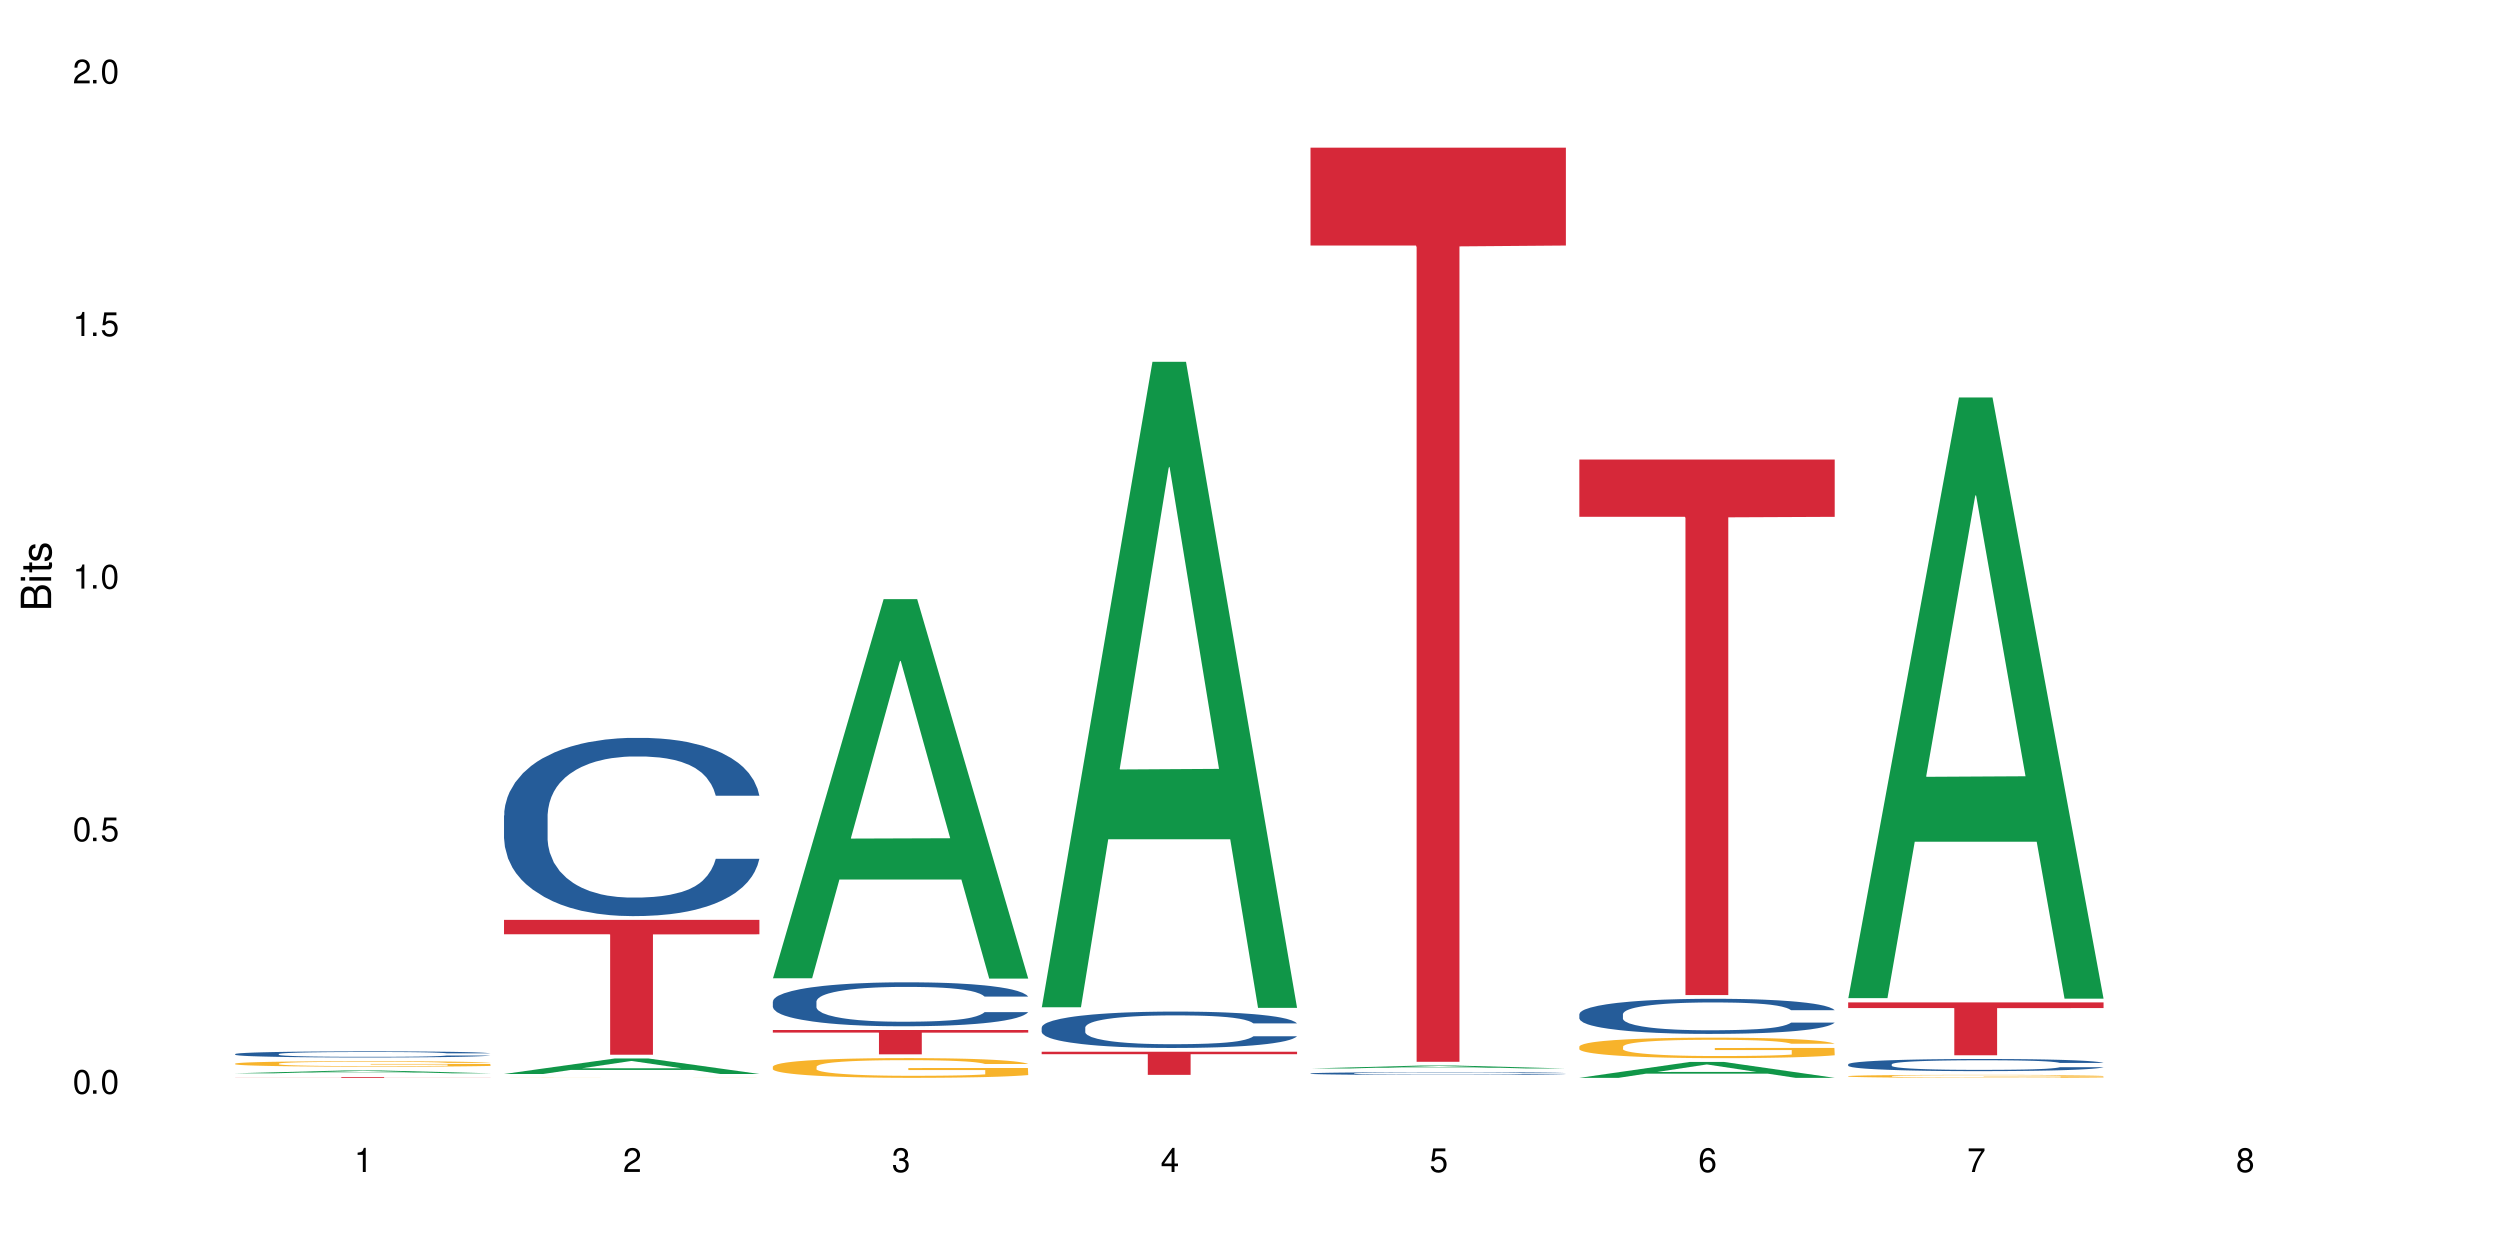 <?xml version="1.0" encoding="UTF-8"?>
<svg xmlns="http://www.w3.org/2000/svg" xmlns:xlink="http://www.w3.org/1999/xlink" width="720" height="360" viewBox="0 0 720 360">
<defs>
<g>
<g id="glyph-0-0">
</g>
<g id="glyph-0-1">
<path d="M 2.641 -6.938 C 2 -6.938 1.422 -6.656 1.078 -6.172 C 0.641 -5.562 0.406 -4.641 0.406 -3.359 C 0.406 -1.016 1.188 0.219 2.641 0.219 C 4.078 0.219 4.859 -1.016 4.859 -3.297 C 4.859 -4.641 4.656 -5.547 4.203 -6.172 C 3.844 -6.656 3.281 -6.938 2.641 -6.938 Z M 2.641 -6.188 C 3.547 -6.188 4 -5.25 4 -3.375 C 4 -1.406 3.562 -0.484 2.625 -0.484 C 1.734 -0.484 1.281 -1.438 1.281 -3.344 C 1.281 -5.25 1.734 -6.188 2.641 -6.188 Z M 2.641 -6.188 "/>
</g>
<g id="glyph-0-2">
<path d="M 1.828 -1 L 0.828 -1 L 0.828 0 L 1.828 0 Z M 1.828 -1 "/>
</g>
<g id="glyph-0-3">
<path d="M 4.562 -6.797 L 1.062 -6.797 L 0.547 -3.094 L 1.328 -3.094 C 1.719 -3.562 2.047 -3.734 2.578 -3.734 C 3.484 -3.734 4.062 -3.109 4.062 -2.094 C 4.062 -1.125 3.484 -0.531 2.578 -0.531 C 1.828 -0.531 1.375 -0.906 1.188 -1.672 L 0.328 -1.672 C 0.453 -1.109 0.547 -0.844 0.75 -0.594 C 1.125 -0.078 1.828 0.219 2.594 0.219 C 3.969 0.219 4.922 -0.781 4.922 -2.219 C 4.922 -3.562 4.031 -4.484 2.719 -4.484 C 2.25 -4.484 1.859 -4.359 1.469 -4.062 L 1.734 -5.969 L 4.562 -5.969 Z M 4.562 -6.797 "/>
</g>
<g id="glyph-0-4">
<path d="M 2.484 -4.938 L 2.484 0 L 3.328 0 L 3.328 -6.938 L 2.766 -6.938 C 2.469 -5.875 2.281 -5.734 0.984 -5.562 L 0.984 -4.938 Z M 2.484 -4.938 "/>
</g>
<g id="glyph-0-5">
<path d="M 4.859 -0.828 L 1.281 -0.828 C 1.359 -1.406 1.672 -1.781 2.5 -2.281 L 3.469 -2.828 C 4.406 -3.344 4.906 -4.062 4.906 -4.906 C 4.906 -5.484 4.672 -6.031 4.266 -6.406 C 3.859 -6.766 3.375 -6.938 2.719 -6.938 C 1.859 -6.938 1.219 -6.625 0.844 -6.031 C 0.609 -5.672 0.5 -5.234 0.484 -4.531 L 1.328 -4.531 C 1.359 -5.016 1.406 -5.281 1.531 -5.516 C 1.75 -5.938 2.188 -6.203 2.703 -6.203 C 3.469 -6.203 4.031 -5.641 4.031 -4.891 C 4.031 -4.344 3.719 -3.859 3.125 -3.516 L 2.234 -3 C 0.812 -2.172 0.406 -1.531 0.328 -0.016 L 4.859 -0.016 Z M 4.859 -0.828 "/>
</g>
<g id="glyph-0-6">
<path d="M 2.125 -3.188 L 2.578 -3.188 C 3.5 -3.188 3.984 -2.766 3.984 -1.922 C 3.984 -1.062 3.469 -0.531 2.594 -0.531 C 1.656 -0.531 1.203 -1 1.156 -2.016 L 0.312 -2.016 C 0.344 -1.453 0.438 -1.094 0.609 -0.781 C 0.953 -0.109 1.625 0.219 2.547 0.219 C 3.953 0.219 4.859 -0.625 4.859 -1.938 C 4.859 -2.828 4.516 -3.297 3.703 -3.594 C 4.344 -3.844 4.656 -4.328 4.656 -5.031 C 4.656 -6.219 3.875 -6.938 2.578 -6.938 C 1.203 -6.938 0.484 -6.172 0.453 -4.703 L 1.297 -4.703 C 1.312 -5.125 1.344 -5.359 1.453 -5.578 C 1.641 -5.969 2.062 -6.203 2.594 -6.203 C 3.344 -6.203 3.797 -5.75 3.797 -5 C 3.797 -4.516 3.609 -4.219 3.25 -4.047 C 3.016 -3.953 2.703 -3.922 2.125 -3.906 Z M 2.125 -3.188 "/>
</g>
<g id="glyph-0-7">
<path d="M 3.141 -1.672 L 3.141 0 L 3.984 0 L 3.984 -1.672 L 4.984 -1.672 L 4.984 -2.438 L 3.984 -2.438 L 3.984 -6.938 L 3.359 -6.938 L 0.266 -2.578 L 0.266 -1.672 Z M 3.141 -2.438 L 1 -2.438 L 3.141 -5.5 Z M 3.141 -2.438 "/>
</g>
<g id="glyph-0-8">
<path d="M 4.781 -5.125 C 4.609 -6.266 3.891 -6.938 2.844 -6.938 C 2.094 -6.938 1.422 -6.578 1.031 -5.953 C 0.594 -5.266 0.406 -4.422 0.406 -3.172 C 0.406 -2 0.578 -1.25 0.984 -0.641 C 1.359 -0.078 1.953 0.219 2.703 0.219 C 3.984 0.219 4.922 -0.75 4.922 -2.094 C 4.922 -3.375 4.062 -4.281 2.844 -4.281 C 2.172 -4.281 1.641 -4.031 1.281 -3.516 C 1.281 -5.234 1.828 -6.188 2.797 -6.188 C 3.391 -6.188 3.797 -5.797 3.938 -5.125 Z M 2.734 -3.531 C 3.547 -3.531 4.062 -2.953 4.062 -2.031 C 4.062 -1.156 3.484 -0.531 2.703 -0.531 C 1.922 -0.531 1.328 -1.188 1.328 -2.078 C 1.328 -2.938 1.906 -3.531 2.734 -3.531 Z M 2.734 -3.531 "/>
</g>
<g id="glyph-0-9">
<path d="M 4.984 -6.797 L 0.438 -6.797 L 0.438 -5.969 L 4.109 -5.969 C 2.5 -3.656 1.828 -2.234 1.328 0 L 2.219 0 C 2.594 -2.172 3.453 -4.047 4.984 -6.094 Z M 4.984 -6.797 "/>
</g>
<g id="glyph-0-10">
<path d="M 3.75 -3.656 C 4.469 -4.094 4.688 -4.438 4.688 -5.078 C 4.688 -6.172 3.844 -6.938 2.641 -6.938 C 1.438 -6.938 0.594 -6.172 0.594 -5.094 C 0.594 -4.438 0.812 -4.094 1.516 -3.656 C 0.734 -3.266 0.359 -2.703 0.359 -1.922 C 0.359 -0.656 1.281 0.219 2.641 0.219 C 3.984 0.219 4.922 -0.656 4.922 -1.922 C 4.922 -2.703 4.531 -3.266 3.75 -3.656 Z M 2.641 -6.188 C 3.359 -6.188 3.812 -5.75 3.812 -5.062 C 3.812 -4.406 3.344 -3.984 2.641 -3.984 C 1.922 -3.984 1.453 -4.406 1.453 -5.078 C 1.453 -5.75 1.922 -6.188 2.641 -6.188 Z M 2.641 -3.266 C 3.484 -3.266 4.062 -2.719 4.062 -1.906 C 4.062 -1.078 3.484 -0.531 2.625 -0.531 C 1.797 -0.531 1.219 -1.094 1.219 -1.906 C 1.219 -2.719 1.781 -3.266 2.641 -3.266 Z M 2.641 -3.266 "/>
</g>
<g id="glyph-1-0">
</g>
<g id="glyph-1-1">
<path d="M 0 -0.953 L 0 -4.891 C 0 -5.719 -0.234 -6.344 -0.734 -6.797 C -1.188 -7.234 -1.812 -7.469 -2.5 -7.469 C -3.547 -7.469 -4.188 -7 -4.625 -5.875 C -4.984 -6.688 -5.625 -7.094 -6.531 -7.094 C -7.172 -7.094 -7.734 -6.859 -8.141 -6.391 C -8.562 -5.922 -8.75 -5.344 -8.75 -4.5 L -8.75 -0.953 Z M -4.984 -2.062 L -7.766 -2.062 L -7.766 -4.219 C -7.766 -4.844 -7.688 -5.203 -7.453 -5.5 C -7.219 -5.812 -6.859 -5.969 -6.375 -5.969 C -5.891 -5.969 -5.531 -5.812 -5.297 -5.5 C -5.062 -5.203 -4.984 -4.844 -4.984 -4.219 Z M -0.984 -2.062 L -4 -2.062 L -4 -4.781 C -4 -5.766 -3.438 -6.359 -2.484 -6.359 C -1.547 -6.359 -0.984 -5.766 -0.984 -4.781 Z M -0.984 -2.062 "/>
</g>
<g id="glyph-1-2">
<path d="M -6.281 -1.797 L -6.281 -0.797 L 0 -0.797 L 0 -1.797 Z M -8.75 -1.797 L -8.75 -0.797 L -7.484 -0.797 L -7.484 -1.797 Z M -8.75 -1.797 "/>
</g>
<g id="glyph-1-3">
<path d="M -6.281 -3.047 L -6.281 -2.016 L -8.016 -2.016 L -8.016 -1.016 L -6.281 -1.016 L -6.281 -0.172 L -5.469 -0.172 L -5.469 -1.016 L -0.719 -1.016 C -0.078 -1.016 0.281 -1.453 0.281 -2.234 C 0.281 -2.5 0.25 -2.719 0.188 -3.047 L -0.641 -3.047 C -0.609 -2.906 -0.594 -2.766 -0.594 -2.562 C -0.594 -2.141 -0.719 -2.016 -1.156 -2.016 L -5.469 -2.016 L -5.469 -3.047 Z M -6.281 -3.047 "/>
</g>
<g id="glyph-1-4">
<path d="M -4.531 -5.25 C -5.766 -5.25 -6.469 -4.422 -6.469 -2.969 C -6.469 -1.516 -5.719 -0.562 -4.547 -0.562 C -3.562 -0.562 -3.094 -1.062 -2.734 -2.562 L -2.516 -3.484 C -2.344 -4.188 -2.094 -4.469 -1.641 -4.469 C -1.047 -4.469 -0.641 -3.875 -0.641 -3 C -0.641 -2.453 -0.797 -2 -1.062 -1.75 C -1.25 -1.594 -1.422 -1.531 -1.875 -1.469 L -1.875 -0.406 C -0.422 -0.453 0.281 -1.266 0.281 -2.922 C 0.281 -4.5 -0.5 -5.516 -1.719 -5.516 C -2.656 -5.516 -3.172 -4.984 -3.469 -3.734 L -3.703 -2.766 C -3.891 -1.953 -4.156 -1.609 -4.594 -1.609 C -5.188 -1.609 -5.547 -2.125 -5.547 -2.938 C -5.547 -3.75 -5.203 -4.172 -4.531 -4.203 Z M -4.531 -5.25 "/>
</g>
</g>
</defs>
<rect x="-72" y="-36" width="864" height="432" fill="rgb(100%, 100%, 100%)" fill-opacity="1"/>
<path fill-rule="nonzero" fill="rgb(6.275%, 58.824%, 28.235%)" fill-opacity="1" d="M 67.73 309.113 L 67.809 309.109 L 99.637 308.285 L 109.301 308.285 L 141.281 309.113 L 130.047 309.113 L 122.031 308.895 L 86.906 308.895 L 79.047 309.113 L 67.73 309.113 L 90.285 308.809 L 118.809 308.805 L 104.586 308.418 L 104.43 308.418 L 104.27 308.422 L 90.207 308.805 L 90.285 308.809 Z M 67.73 309.113 "/>
<path fill-rule="nonzero" fill="rgb(14.51%, 36.078%, 60%)" fill-opacity="1" d="M 67.73 303.559 L 67.82 303.555 L 67.82 303.516 L 68.09 303.457 L 68.719 303.379 L 69.344 303.324 L 70.961 303.23 L 73.203 303.137 L 75.535 303.066 L 77.238 303.027 L 78.766 302.992 L 82.262 302.934 L 84.504 302.902 L 86.926 302.875 L 89.887 302.848 L 92.039 302.832 L 96.883 302.809 L 100.469 302.797 L 103.25 302.789 L 109.262 302.789 L 112.848 302.797 L 115.449 302.805 L 118.32 302.816 L 120.742 302.832 L 124.957 302.867 L 128.727 302.914 L 130.43 302.938 L 133.121 302.988 L 135.184 303.035 L 136.617 303.078 L 138.234 303.137 L 139.668 303.211 L 140.746 303.293 L 141.281 303.363 L 128.727 303.363 L 128.098 303.297 L 127.379 303.246 L 126.035 303.184 L 124.688 303.137 L 122.805 303.09 L 121.102 303.059 L 118.77 303.027 L 116.707 303.008 L 114.555 302.992 L 112.488 302.984 L 108.543 302.973 L 103.969 302.973 L 102.266 302.977 L 98.766 302.992 L 96.883 303 L 94.191 303.023 L 92.309 303.047 L 90.066 303.078 L 88.539 303.105 L 86.656 303.148 L 85.312 303.184 L 83.785 303.238 L 82.891 303.277 L 82.082 303.32 L 81.363 303.375 L 80.828 303.43 L 80.469 303.492 L 80.289 303.551 L 80.289 303.797 L 80.469 303.855 L 80.918 303.926 L 82.082 304.023 L 83.785 304.105 L 85.762 304.176 L 87.645 304.223 L 88.719 304.246 L 90.156 304.273 L 92.398 304.305 L 95.629 304.336 L 97.512 304.348 L 100.383 304.363 L 103.34 304.367 L 107.289 304.367 L 110.785 304.363 L 113.117 304.355 L 115.539 304.34 L 118.859 304.312 L 120.922 304.289 L 122.715 304.258 L 124.062 304.227 L 124.957 304.199 L 126.305 304.152 L 127.379 304.098 L 128.188 304.039 L 128.727 303.984 L 141.281 303.984 L 140.746 304.051 L 139.938 304.113 L 139.129 304.16 L 137.875 304.215 L 136.441 304.266 L 134.375 304.32 L 132.672 304.359 L 130.43 304.398 L 128.367 304.43 L 126.125 304.457 L 122.805 304.488 L 120.652 304.504 L 118.32 304.52 L 115.539 304.531 L 112.043 304.543 L 108.273 304.551 L 104.777 304.551 L 101.008 304.547 L 98.227 304.543 L 94.551 304.527 L 89.977 304.5 L 86.656 304.469 L 84.055 304.438 L 81.812 304.406 L 79.301 304.363 L 76.074 304.289 L 74.098 304.234 L 72.754 304.191 L 71.23 304.129 L 70.152 304.07 L 68.898 303.98 L 68 303.867 L 67.73 303.777 Z M 67.73 303.559 "/>
<path fill-rule="nonzero" fill="rgb(96.863%, 70.196%, 16.863%)" fill-opacity="1" d="M 67.73 306.305 L 67.82 306.305 L 67.82 306.273 L 68.18 306.211 L 69.078 306.121 L 70.242 306.047 L 71.5 305.988 L 72.305 305.957 L 73.652 305.914 L 74.816 305.883 L 77.777 305.816 L 81.543 305.758 L 83.609 305.73 L 85.941 305.707 L 89.258 305.68 L 90.785 305.668 L 95.449 305.645 L 100.738 305.633 L 106.57 305.629 L 109.262 305.629 L 112.938 305.633 L 117.961 305.652 L 120.832 305.664 L 123.074 305.68 L 125.406 305.699 L 128.277 305.727 L 130.969 305.762 L 133.121 305.797 L 135.273 305.84 L 137.066 305.887 L 138.594 305.938 L 139.938 305.996 L 140.746 306.047 L 141.281 306.098 L 128.816 306.098 L 128.098 306.047 L 127.289 306.008 L 125.945 305.961 L 124.598 305.926 L 123.254 305.898 L 120.742 305.859 L 118.59 305.84 L 115.898 305.816 L 113.297 305.805 L 110.336 305.797 L 108.543 305.793 L 103.789 305.793 L 99.484 305.805 L 96.973 305.816 L 95.18 305.828 L 92.668 305.848 L 91.141 305.867 L 90.246 305.879 L 87.555 305.922 L 85.762 305.961 L 84.773 305.988 L 83.52 306.031 L 82.621 306.07 L 81.633 306.129 L 81.098 306.172 L 80.379 306.27 L 80.289 306.531 L 80.559 306.586 L 81.098 306.645 L 81.812 306.695 L 82.891 306.754 L 83.965 306.793 L 85.852 306.852 L 87.465 306.887 L 88.719 306.914 L 91.141 306.953 L 92.129 306.965 L 94.461 306.992 L 96.883 307.012 L 99.844 307.027 L 102.086 307.035 L 105.672 307.043 L 110.246 307.043 L 115.629 307.035 L 119.039 307.023 L 121.371 307.012 L 122.895 307 L 124.777 306.984 L 126.125 306.973 L 127.379 306.957 L 128.906 306.93 L 128.906 306.586 L 106.75 306.586 L 106.75 306.422 L 141.195 306.422 L 141.281 306.984 L 139.398 307.023 L 137.066 307.062 L 134.824 307.09 L 132.492 307.117 L 129.176 307.145 L 126.484 307.16 L 122.355 307.18 L 118.59 307.195 L 114.645 307.203 L 111.145 307.207 L 103.34 307.207 L 99.395 307.195 L 96.254 307.184 L 93.383 307.172 L 90.516 307.152 L 86.926 307.121 L 84.594 307.098 L 82.172 307.066 L 79.75 307.031 L 77.598 306.992 L 76.164 306.961 L 74.727 306.926 L 73.203 306.883 L 71.766 306.836 L 70.691 306.789 L 69.703 306.738 L 68.988 306.691 L 68.27 306.625 L 67.91 306.574 L 67.73 306.531 Z M 67.73 306.305 "/>
<path fill-rule="nonzero" fill="rgb(83.922%, 15.686%, 22.353%)" fill-opacity="1" d="M 67.73 310.188 L 141.281 310.188 L 141.281 310.215 L 110.629 310.215 L 110.629 310.422 L 98.297 310.422 L 98.297 310.215 L 67.73 310.215 Z M 67.73 310.188 "/>
<path fill-rule="nonzero" fill="rgb(6.275%, 58.824%, 28.235%)" fill-opacity="1" d="M 145.156 309.305 L 145.234 309.301 L 177.059 304.84 L 186.723 304.84 L 218.707 309.309 L 207.469 309.309 L 199.453 308.145 L 164.328 308.145 L 156.469 309.305 L 145.156 309.305 L 167.707 307.66 L 196.23 307.656 L 182.008 305.57 L 181.852 305.566 L 181.695 305.578 L 167.629 307.656 L 167.707 307.66 Z M 145.156 309.305 "/>
<path fill-rule="nonzero" fill="rgb(14.51%, 36.078%, 60%)" fill-opacity="1" d="M 145.156 234.855 L 145.242 234.809 L 145.242 233.684 L 145.512 231.902 L 146.141 229.648 L 146.77 228.102 L 148.383 225.332 L 150.625 222.66 L 152.957 220.598 L 154.664 219.375 L 156.188 218.438 L 159.684 216.703 L 161.93 215.812 L 164.352 215.016 L 167.309 214.219 L 169.461 213.75 L 174.305 212.996 L 177.895 212.668 L 180.676 212.527 L 186.684 212.527 L 190.273 212.715 L 192.875 212.949 L 195.742 213.324 L 198.164 213.75 L 202.383 214.781 L 206.148 216.094 L 207.852 216.844 L 210.543 218.297 L 212.605 219.707 L 214.043 220.926 L 215.656 222.66 L 217.094 224.77 L 218.168 227.164 L 218.707 229.18 L 206.148 229.18 L 205.52 227.305 L 204.805 225.852 L 203.457 223.926 L 202.113 222.566 L 200.23 221.207 L 198.523 220.316 L 196.191 219.422 L 194.129 218.859 L 191.977 218.438 L 189.914 218.156 L 185.969 217.875 L 181.391 217.875 L 179.688 217.969 L 176.191 218.344 L 174.305 218.672 L 171.613 219.328 L 169.73 219.941 L 167.488 220.879 L 165.965 221.676 L 164.082 222.895 L 162.734 223.973 L 161.211 225.52 L 160.312 226.695 L 159.508 228.008 L 158.789 229.555 L 158.25 231.195 L 157.891 232.934 L 157.711 234.621 L 157.711 241.891 L 157.891 243.578 L 158.34 245.551 L 159.508 248.41 L 161.211 250.898 L 163.184 252.867 L 165.066 254.273 L 166.145 254.93 L 167.578 255.68 L 169.82 256.621 L 173.051 257.559 L 174.934 257.934 L 177.805 258.309 L 180.766 258.496 L 184.711 258.496 L 188.211 258.309 L 190.543 258.074 L 192.965 257.699 L 196.281 256.902 L 198.344 256.152 L 200.141 255.258 L 201.484 254.367 L 202.383 253.617 L 203.727 252.164 L 204.805 250.57 L 205.609 248.926 L 206.148 247.332 L 218.707 247.332 L 218.168 249.207 L 217.359 251.039 L 216.555 252.398 L 215.297 254.039 L 213.863 255.492 L 211.801 257.137 L 210.094 258.215 L 207.852 259.387 L 205.789 260.277 L 203.547 261.074 L 200.23 262.012 L 198.074 262.484 L 195.742 262.906 L 192.965 263.281 L 189.465 263.609 L 185.699 263.797 L 182.199 263.844 L 178.434 263.75 L 175.652 263.562 L 171.973 263.141 L 167.398 262.297 L 164.082 261.402 L 161.48 260.512 L 159.238 259.574 L 156.727 258.309 L 153.496 256.246 L 151.523 254.648 L 150.176 253.336 L 148.652 251.508 L 147.574 249.863 L 146.32 247.238 L 145.422 243.91 L 145.156 241.328 Z M 145.156 234.855 "/>
<path fill-rule="nonzero" fill="rgb(96.863%, 70.196%, 16.863%)" fill-opacity="1" d="M 145.156 310.402 L 145.242 310.402 L 145.242 310.398 L 146.5 310.398 L 147.664 310.395 L 149.73 310.395 L 151.074 310.391 L 158.969 310.391 L 161.031 310.387 L 205.699 310.387 L 208.391 310.391 L 214.492 310.391 L 216.016 310.395 L 218.707 310.395 L 203.367 310.395 L 202.023 310.391 L 164.977 310.391 L 163.184 310.395 L 160.043 310.395 L 159.059 310.398 L 157.801 310.398 L 157.711 310.406 L 158.52 310.406 L 159.238 310.41 L 161.391 310.41 L 163.273 310.414 L 171.883 310.414 L 174.305 310.418 L 198.793 310.418 L 200.32 310.414 L 206.328 310.414 L 206.328 310.406 L 184.172 310.406 L 184.172 310.402 L 218.617 310.402 L 218.707 310.414 L 216.824 310.418 L 199.781 310.418 L 196.012 310.422 L 173.68 310.422 L 170.809 310.418 L 157.172 310.418 L 155.02 310.414 L 149.191 310.414 L 148.113 310.41 L 146.41 310.41 L 145.691 310.406 L 145.156 310.406 Z M 145.156 310.402 "/>
<path fill-rule="nonzero" fill="rgb(83.922%, 15.686%, 22.353%)" fill-opacity="1" d="M 145.156 264.918 L 218.707 264.918 L 218.707 269.078 L 188.051 269.113 L 188.051 303.766 L 175.719 303.766 L 175.719 269.148 L 175.539 269.078 L 145.156 269.078 Z M 145.156 264.918 "/>
<path fill-rule="nonzero" fill="rgb(6.275%, 58.824%, 28.235%)" fill-opacity="1" d="M 222.578 281.734 L 222.656 281.633 L 254.48 172.555 L 264.148 172.555 L 296.129 281.836 L 284.895 281.836 L 276.879 253.312 L 241.75 253.312 L 233.895 281.734 L 222.578 281.734 L 245.129 241.512 L 273.656 241.41 L 259.434 190.41 L 259.273 190.309 L 259.117 190.617 L 245.051 241.41 L 245.129 241.512 Z M 222.578 281.734 "/>
<path fill-rule="nonzero" fill="rgb(14.51%, 36.078%, 60%)" fill-opacity="1" d="M 222.578 288.422 L 222.668 288.41 L 222.668 288.133 L 222.938 287.691 L 223.562 287.137 L 224.191 286.754 L 225.809 286.07 L 228.051 285.414 L 230.383 284.902 L 232.086 284.602 L 233.609 284.371 L 237.109 283.941 L 239.352 283.723 L 241.773 283.527 L 244.734 283.328 L 246.887 283.215 L 251.73 283.027 L 255.316 282.949 L 258.098 282.914 L 264.109 282.914 L 267.695 282.961 L 270.297 283.02 L 273.168 283.109 L 275.59 283.215 L 279.805 283.469 L 283.57 283.793 L 285.277 283.977 L 287.969 284.336 L 290.031 284.684 L 291.465 284.984 L 293.082 285.414 L 294.516 285.934 L 295.59 286.523 L 296.129 287.02 L 283.57 287.02 L 282.945 286.559 L 282.227 286.199 L 280.883 285.727 L 279.535 285.391 L 277.652 285.055 L 275.949 284.836 L 273.617 284.613 L 271.551 284.477 L 269.398 284.371 L 267.336 284.301 L 263.391 284.234 L 258.816 284.234 L 257.109 284.254 L 253.613 284.348 L 251.73 284.43 L 249.039 284.59 L 247.156 284.742 L 244.914 284.973 L 243.387 285.168 L 241.504 285.469 L 240.16 285.738 L 238.633 286.117 L 237.738 286.406 L 236.93 286.73 L 236.211 287.113 L 235.672 287.52 L 235.316 287.945 L 235.137 288.363 L 235.137 290.156 L 235.316 290.574 L 235.762 291.059 L 236.93 291.766 L 238.633 292.379 L 240.605 292.863 L 242.492 293.211 L 243.566 293.371 L 245.004 293.559 L 247.246 293.789 L 250.473 294.02 L 252.355 294.113 L 255.227 294.207 L 258.188 294.25 L 262.133 294.25 L 265.633 294.207 L 267.965 294.148 L 270.387 294.055 L 273.707 293.859 L 275.77 293.672 L 277.562 293.453 L 278.906 293.234 L 279.805 293.047 L 281.148 292.691 L 282.227 292.297 L 283.035 291.891 L 283.57 291.5 L 296.129 291.5 L 295.59 291.961 L 294.785 292.41 L 293.977 292.746 L 292.723 293.152 L 291.285 293.512 L 289.223 293.918 L 287.52 294.184 L 285.277 294.473 L 283.215 294.691 L 280.973 294.887 L 277.652 295.121 L 275.5 295.234 L 273.168 295.34 L 270.387 295.434 L 266.887 295.512 L 263.121 295.559 L 259.621 295.57 L 255.855 295.547 L 253.074 295.5 L 249.398 295.398 L 244.824 295.188 L 241.504 294.969 L 238.902 294.75 L 236.66 294.52 L 234.148 294.207 L 230.918 293.695 L 228.945 293.305 L 227.602 292.98 L 226.074 292.527 L 225 292.121 L 223.742 291.477 L 222.848 290.652 L 222.578 290.016 Z M 222.578 288.422 "/>
<path fill-rule="nonzero" fill="rgb(96.863%, 70.196%, 16.863%)" fill-opacity="1" d="M 222.578 307.168 L 222.668 307.164 L 222.668 307.059 L 223.027 306.824 L 223.922 306.504 L 225.09 306.238 L 226.344 306.031 L 227.152 305.922 L 228.496 305.766 L 229.664 305.648 L 232.625 305.418 L 236.391 305.199 L 238.453 305.105 L 240.785 305.016 L 244.105 304.918 L 245.629 304.883 L 250.293 304.797 L 255.586 304.746 L 261.418 304.73 L 264.109 304.734 L 267.785 304.758 L 272.809 304.812 L 275.68 304.867 L 277.922 304.918 L 280.254 304.984 L 283.125 305.09 L 285.816 305.215 L 287.969 305.34 L 290.121 305.496 L 291.914 305.66 L 293.438 305.844 L 294.785 306.062 L 295.59 306.242 L 296.129 306.426 L 283.66 306.426 L 282.945 306.242 L 282.137 306.102 L 280.793 305.93 L 279.445 305.805 L 278.102 305.707 L 275.59 305.574 L 273.438 305.488 L 270.746 305.418 L 268.145 305.371 L 265.184 305.34 L 263.391 305.328 L 258.637 305.328 L 254.332 305.363 L 251.82 305.406 L 250.023 305.449 L 247.512 305.527 L 245.988 305.59 L 245.094 305.629 L 242.402 305.789 L 240.605 305.938 L 239.621 306.035 L 238.363 306.191 L 237.469 306.332 L 236.48 306.539 L 235.941 306.695 L 235.227 307.047 L 235.137 307.984 L 235.406 308.18 L 235.941 308.395 L 236.66 308.582 L 237.738 308.777 L 238.812 308.93 L 240.695 309.133 L 242.312 309.266 L 243.566 309.355 L 245.988 309.496 L 246.977 309.543 L 249.309 309.637 L 251.73 309.707 L 254.691 309.77 L 256.934 309.801 L 260.52 309.828 L 265.094 309.828 L 270.477 309.797 L 273.887 309.754 L 276.219 309.715 L 277.742 309.676 L 279.625 309.621 L 280.973 309.566 L 282.227 309.512 L 283.75 309.422 L 283.75 308.18 L 261.598 308.176 L 261.598 307.594 L 296.039 307.59 L 296.129 309.621 L 294.246 309.762 L 291.914 309.895 L 289.672 310 L 287.34 310.09 L 284.02 310.188 L 281.328 310.25 L 277.203 310.32 L 273.438 310.367 L 269.488 310.398 L 265.992 310.414 L 261.867 310.422 L 258.188 310.41 L 254.242 310.379 L 251.102 310.336 L 248.23 310.285 L 245.359 310.219 L 241.773 310.109 L 239.441 310.02 L 237.02 309.91 L 234.598 309.781 L 232.445 309.641 L 231.008 309.531 L 229.574 309.406 L 228.051 309.25 L 226.613 309.074 L 225.539 308.914 L 224.551 308.73 L 223.832 308.559 L 223.117 308.328 L 222.758 308.141 L 222.578 307.977 Z M 222.578 307.168 "/>
<path fill-rule="nonzero" fill="rgb(83.922%, 15.686%, 22.353%)" fill-opacity="1" d="M 222.578 296.645 L 296.129 296.645 L 296.129 297.398 L 265.477 297.402 L 265.477 303.656 L 253.141 303.656 L 253.141 297.41 L 252.965 297.398 L 222.578 297.398 Z M 222.578 296.645 "/>
<path fill-rule="nonzero" fill="rgb(6.275%, 58.824%, 28.235%)" fill-opacity="1" d="M 300 290.094 L 300.078 289.918 L 331.906 104.203 L 341.57 104.203 L 373.555 290.27 L 362.316 290.27 L 354.301 241.699 L 319.176 241.699 L 311.316 290.094 L 300 290.094 L 322.555 221.609 L 351.078 221.434 L 336.855 134.605 L 336.699 134.43 L 336.543 134.953 L 322.477 221.434 L 322.555 221.609 Z M 300 290.094 "/>
<path fill-rule="nonzero" fill="rgb(14.51%, 36.078%, 60%)" fill-opacity="1" d="M 300 295.902 L 300.09 295.895 L 300.09 295.664 L 300.359 295.301 L 300.988 294.84 L 301.617 294.523 L 303.23 293.957 L 305.473 293.414 L 307.805 292.992 L 309.508 292.742 L 311.035 292.551 L 314.531 292.195 L 316.773 292.016 L 319.195 291.852 L 322.156 291.688 L 324.309 291.594 L 329.152 291.441 L 332.742 291.375 L 335.52 291.344 L 341.531 291.344 L 345.117 291.383 L 347.719 291.43 L 350.59 291.508 L 353.012 291.594 L 357.227 291.805 L 360.996 292.074 L 362.699 292.227 L 365.391 292.523 L 367.453 292.809 L 368.891 293.059 L 370.504 293.414 L 371.938 293.844 L 373.016 294.332 L 373.555 294.742 L 360.996 294.742 L 360.367 294.359 L 359.648 294.062 L 358.305 293.672 L 356.961 293.395 L 355.074 293.117 L 353.371 292.934 L 351.039 292.754 L 348.977 292.637 L 346.824 292.551 L 344.762 292.492 L 340.812 292.438 L 336.238 292.438 L 334.535 292.457 L 331.035 292.531 L 329.152 292.598 L 326.461 292.734 L 324.578 292.859 L 322.336 293.051 L 320.812 293.211 L 318.926 293.461 L 317.582 293.68 L 316.059 293.996 L 315.16 294.234 L 314.352 294.504 L 313.637 294.82 L 313.098 295.156 L 312.738 295.508 L 312.559 295.855 L 312.559 297.34 L 312.738 297.684 L 313.188 298.086 L 314.352 298.668 L 316.059 299.176 L 318.031 299.578 L 319.914 299.867 L 320.992 300 L 322.426 300.152 L 324.668 300.344 L 327.898 300.535 L 329.781 300.613 L 332.652 300.691 L 335.609 300.727 L 339.559 300.727 L 343.055 300.691 L 345.387 300.641 L 347.809 300.566 L 351.129 300.402 L 353.191 300.25 L 354.984 300.066 L 356.332 299.887 L 357.227 299.73 L 358.574 299.434 L 359.648 299.109 L 360.457 298.773 L 360.996 298.449 L 373.555 298.449 L 373.016 298.832 L 372.207 299.207 L 371.402 299.484 L 370.145 299.82 L 368.711 300.113 L 366.645 300.449 L 364.941 300.672 L 362.699 300.91 L 360.637 301.094 L 358.395 301.254 L 355.074 301.445 L 352.922 301.543 L 350.59 301.629 L 347.809 301.703 L 344.312 301.773 L 340.543 301.809 L 337.047 301.82 L 333.277 301.801 L 330.5 301.762 L 326.82 301.676 L 322.246 301.504 L 318.926 301.32 L 316.324 301.141 L 314.082 300.949 L 311.57 300.691 L 308.344 300.27 L 306.371 299.941 L 305.023 299.676 L 303.5 299.301 L 302.422 298.965 L 301.168 298.43 L 300.27 297.75 L 300 297.223 Z M 300 295.902 "/>
<path fill-rule="nonzero" fill="rgb(83.922%, 15.686%, 22.353%)" fill-opacity="1" d="M 300 302.895 L 373.555 302.895 L 373.555 303.609 L 342.898 303.617 L 342.898 309.566 L 330.566 309.566 L 330.566 303.621 L 330.387 303.609 L 300 303.609 Z M 300 302.895 "/>
<path fill-rule="nonzero" fill="rgb(6.275%, 58.824%, 28.235%)" fill-opacity="1" d="M 377.426 307.723 L 377.504 307.723 L 409.328 306.871 L 418.992 306.871 L 450.977 307.723 L 439.738 307.723 L 431.723 307.5 L 396.598 307.5 L 388.738 307.723 L 377.426 307.723 L 399.977 307.406 L 428.504 307.406 L 414.277 307.008 L 414.121 307.008 L 413.965 307.012 L 399.898 307.406 L 399.977 307.406 Z M 377.426 307.723 "/>
<path fill-rule="nonzero" fill="rgb(14.51%, 36.078%, 60%)" fill-opacity="1" d="M 377.426 309.141 L 377.516 309.141 L 377.516 309.125 L 377.781 309.098 L 378.41 309.062 L 379.039 309.039 L 380.652 308.996 L 382.895 308.953 L 385.227 308.922 L 386.934 308.902 L 388.457 308.891 L 391.957 308.863 L 394.199 308.848 L 396.621 308.836 L 399.578 308.824 L 401.734 308.816 L 406.574 308.805 L 410.164 308.801 L 422.543 308.801 L 425.145 308.805 L 428.016 308.812 L 430.438 308.816 L 434.652 308.832 L 438.418 308.855 L 440.125 308.867 L 442.812 308.887 L 444.879 308.91 L 446.312 308.93 L 447.926 308.953 L 449.363 308.988 L 450.438 309.023 L 450.977 309.055 L 438.418 309.055 L 437.789 309.027 L 437.074 309.004 L 435.727 308.973 L 434.383 308.953 L 432.5 308.934 L 430.793 308.918 L 428.461 308.906 L 426.398 308.895 L 424.246 308.891 L 422.184 308.887 L 418.238 308.883 L 411.957 308.883 L 408.461 308.887 L 406.574 308.895 L 403.887 308.902 L 402 308.914 L 399.758 308.926 L 398.234 308.941 L 396.352 308.957 L 395.004 308.977 L 393.48 309 L 392.582 309.016 L 391.777 309.035 L 391.059 309.059 L 390.52 309.086 L 390.16 309.113 L 389.98 309.137 L 389.98 309.25 L 390.16 309.277 L 390.609 309.305 L 391.777 309.352 L 393.48 309.387 L 395.453 309.418 L 397.336 309.441 L 398.414 309.449 L 399.848 309.461 L 402.09 309.477 L 405.32 309.492 L 407.203 309.496 L 410.074 309.504 L 420.48 309.504 L 422.812 309.5 L 425.234 309.492 L 428.551 309.48 L 430.613 309.469 L 432.41 309.457 L 433.754 309.441 L 434.652 309.43 L 435.996 309.406 L 437.074 309.383 L 437.879 309.359 L 438.418 309.332 L 450.977 309.332 L 450.438 309.363 L 449.633 309.391 L 448.824 309.41 L 447.566 309.438 L 446.133 309.457 L 444.07 309.484 L 442.367 309.5 L 440.125 309.52 L 438.059 309.531 L 435.816 309.543 L 432.5 309.559 L 430.348 309.566 L 428.016 309.574 L 425.234 309.578 L 421.734 309.582 L 417.969 309.586 L 410.703 309.586 L 407.922 309.582 L 404.242 309.578 L 399.668 309.562 L 396.352 309.551 L 393.75 309.535 L 391.508 309.523 L 388.996 309.504 L 385.766 309.469 L 383.793 309.445 L 382.449 309.426 L 380.922 309.398 L 379.848 309.371 L 378.59 309.332 L 377.695 309.281 L 377.426 309.242 Z M 377.426 309.141 "/>
<path fill-rule="nonzero" fill="rgb(83.922%, 15.686%, 22.353%)" fill-opacity="1" d="M 377.426 42.531 L 450.977 42.531 L 450.977 70.711 L 420.324 70.957 L 420.324 305.793 L 407.988 305.793 L 407.988 71.203 L 407.809 70.711 L 377.426 70.711 Z M 377.426 42.531 "/>
<path fill-rule="nonzero" fill="rgb(6.275%, 58.824%, 28.235%)" fill-opacity="1" d="M 454.848 310.418 L 454.926 310.41 L 486.75 305.828 L 496.418 305.828 L 528.398 310.422 L 517.164 310.422 L 509.148 309.223 L 474.023 309.223 L 466.164 310.418 L 454.848 310.418 L 477.402 308.727 L 505.926 308.723 L 491.703 306.578 L 491.547 306.574 L 491.387 306.586 L 477.32 308.723 L 477.402 308.727 Z M 454.848 310.418 "/>
<path fill-rule="nonzero" fill="rgb(14.51%, 36.078%, 60%)" fill-opacity="1" d="M 454.848 292.055 L 454.938 292.047 L 454.938 291.824 L 455.207 291.473 L 455.836 291.031 L 456.461 290.727 L 458.078 290.18 L 460.32 289.652 L 462.652 289.246 L 464.355 289.008 L 465.879 288.82 L 469.379 288.48 L 471.621 288.305 L 474.043 288.148 L 477.004 287.992 L 479.156 287.898 L 484 287.75 L 487.586 287.688 L 490.367 287.656 L 496.379 287.656 L 499.965 287.695 L 502.566 287.742 L 505.438 287.816 L 507.859 287.898 L 512.074 288.102 L 515.844 288.359 L 517.547 288.508 L 520.238 288.793 L 522.301 289.07 L 523.734 289.312 L 525.352 289.652 L 526.785 290.07 L 527.863 290.539 L 528.398 290.938 L 515.844 290.938 L 515.215 290.57 L 514.496 290.281 L 513.152 289.902 L 511.805 289.637 L 509.922 289.367 L 508.219 289.191 L 505.887 289.016 L 503.824 288.906 L 501.672 288.82 L 499.605 288.766 L 495.66 288.711 L 491.086 288.711 L 489.383 288.73 L 485.883 288.805 L 484 288.867 L 481.309 288.996 L 479.426 289.117 L 477.184 289.305 L 475.656 289.461 L 473.773 289.699 L 472.43 289.914 L 470.902 290.219 L 470.008 290.449 L 469.199 290.707 L 468.48 291.012 L 467.945 291.336 L 467.586 291.676 L 467.406 292.012 L 467.406 293.441 L 467.586 293.773 L 468.035 294.164 L 469.199 294.727 L 470.902 295.215 L 472.879 295.605 L 474.762 295.883 L 475.836 296.012 L 477.273 296.16 L 479.516 296.344 L 482.742 296.527 L 484.629 296.602 L 487.496 296.676 L 490.457 296.715 L 494.406 296.715 L 497.902 296.676 L 500.234 296.629 L 502.656 296.555 L 505.977 296.398 L 508.039 296.25 L 509.832 296.074 L 511.18 295.898 L 512.074 295.754 L 513.422 295.465 L 514.496 295.152 L 515.305 294.828 L 515.844 294.516 L 528.398 294.516 L 527.863 294.883 L 527.055 295.246 L 526.246 295.512 L 524.992 295.836 L 523.555 296.121 L 521.492 296.445 L 519.789 296.656 L 517.547 296.891 L 515.484 297.066 L 513.242 297.223 L 509.922 297.406 L 507.77 297.5 L 505.438 297.582 L 502.656 297.656 L 499.16 297.719 L 495.391 297.758 L 491.895 297.766 L 488.125 297.75 L 485.344 297.711 L 481.668 297.629 L 477.094 297.461 L 473.773 297.285 L 471.172 297.109 L 468.93 296.926 L 466.418 296.676 L 463.191 296.27 L 461.215 295.957 L 459.871 295.695 L 458.348 295.336 L 457.27 295.012 L 456.016 294.496 L 455.117 293.84 L 454.848 293.332 Z M 454.848 292.055 "/>
<path fill-rule="nonzero" fill="rgb(96.863%, 70.196%, 16.863%)" fill-opacity="1" d="M 454.848 301.375 L 454.938 301.367 L 454.938 301.262 L 455.297 301.016 L 456.191 300.684 L 457.359 300.406 L 458.613 300.191 L 459.422 300.078 L 460.77 299.918 L 461.934 299.797 L 464.895 299.555 L 468.66 299.328 L 470.723 299.23 L 473.055 299.141 L 476.375 299.035 L 477.898 299 L 482.562 298.914 L 487.855 298.859 L 493.688 298.844 L 496.379 298.848 L 500.055 298.871 L 505.078 298.93 L 507.949 298.984 L 510.191 299.035 L 512.523 299.105 L 515.395 299.215 L 518.086 299.344 L 520.238 299.473 L 522.391 299.637 L 524.184 299.809 L 525.711 299.996 L 527.055 300.223 L 527.863 300.414 L 528.398 300.602 L 515.934 300.602 L 515.215 300.414 L 514.406 300.266 L 513.062 300.09 L 511.715 299.961 L 510.371 299.855 L 507.859 299.715 L 505.707 299.629 L 503.016 299.555 L 500.414 299.508 L 497.453 299.473 L 495.66 299.465 L 490.906 299.465 L 486.602 299.5 L 484.09 299.543 L 482.297 299.586 L 479.785 299.668 L 478.258 299.734 L 477.363 299.777 L 474.672 299.945 L 472.879 300.094 L 471.891 300.195 L 470.633 300.359 L 469.738 300.504 L 468.75 300.719 L 468.211 300.883 L 467.496 301.25 L 467.406 302.219 L 467.676 302.426 L 468.211 302.648 L 468.93 302.84 L 470.008 303.047 L 471.082 303.203 L 472.965 303.414 L 474.582 303.555 L 475.836 303.645 L 478.258 303.789 L 479.246 303.84 L 481.578 303.938 L 484 304.012 L 486.961 304.078 L 489.203 304.109 L 492.789 304.137 L 497.363 304.137 L 502.746 304.102 L 506.156 304.059 L 508.488 304.016 L 510.012 303.98 L 511.895 303.918 L 513.242 303.867 L 514.496 303.805 L 516.023 303.715 L 516.023 302.426 L 493.867 302.418 L 493.867 301.816 L 528.309 301.809 L 528.398 303.918 L 526.516 304.066 L 524.184 304.207 L 521.941 304.312 L 519.609 304.406 L 516.289 304.508 L 513.602 304.574 L 509.473 304.648 L 505.707 304.695 L 501.758 304.73 L 498.262 304.746 L 494.137 304.75 L 490.457 304.738 L 486.512 304.707 L 483.371 304.664 L 480.5 304.609 L 477.633 304.539 L 474.043 304.426 L 471.711 304.336 L 469.289 304.223 L 466.867 304.086 L 464.715 303.941 L 463.281 303.828 L 461.844 303.699 L 460.32 303.535 L 458.883 303.352 L 457.809 303.188 L 456.82 302.996 L 456.102 302.82 L 455.387 302.578 L 455.027 302.383 L 454.848 302.215 Z M 454.848 301.375 "/>
<path fill-rule="nonzero" fill="rgb(83.922%, 15.686%, 22.353%)" fill-opacity="1" d="M 454.848 132.336 L 528.398 132.336 L 528.398 148.848 L 497.746 148.992 L 497.746 286.582 L 485.414 286.582 L 485.414 149.137 L 485.234 148.848 L 454.848 148.848 Z M 454.848 132.336 "/>
<path fill-rule="nonzero" fill="rgb(6.275%, 58.824%, 28.235%)" fill-opacity="1" d="M 532.27 287.461 L 532.352 287.301 L 564.176 114.461 L 573.84 114.461 L 605.824 287.625 L 594.586 287.625 L 586.57 242.422 L 551.445 242.422 L 543.586 287.461 L 532.27 287.461 L 554.824 223.723 L 583.348 223.562 L 569.125 142.75 L 568.969 142.59 L 568.812 143.078 L 554.746 223.562 L 554.824 223.723 Z M 532.27 287.461 "/>
<path fill-rule="nonzero" fill="rgb(14.51%, 36.078%, 60%)" fill-opacity="1" d="M 532.27 306.512 L 532.359 306.508 L 532.359 306.43 L 532.629 306.309 L 533.258 306.156 L 533.887 306.051 L 535.5 305.863 L 537.742 305.68 L 540.074 305.539 L 541.777 305.457 L 543.305 305.395 L 546.801 305.277 L 549.043 305.215 L 551.465 305.16 L 554.426 305.105 L 556.578 305.074 L 561.422 305.023 L 565.012 305 L 567.793 304.992 L 573.801 304.992 L 577.391 305.004 L 579.992 305.02 L 582.859 305.047 L 585.281 305.074 L 589.5 305.145 L 593.266 305.234 L 594.969 305.285 L 597.66 305.383 L 599.723 305.48 L 601.16 305.562 L 602.773 305.68 L 604.207 305.824 L 605.285 305.988 L 605.824 306.125 L 593.266 306.125 L 592.637 305.996 L 591.922 305.898 L 590.574 305.766 L 589.23 305.676 L 587.344 305.582 L 585.641 305.52 L 583.309 305.461 L 581.246 305.422 L 579.094 305.395 L 577.031 305.375 L 573.082 305.355 L 568.508 305.355 L 566.805 305.363 L 563.305 305.387 L 561.422 305.41 L 558.73 305.453 L 556.848 305.496 L 554.605 305.559 L 553.082 305.613 L 551.199 305.695 L 549.852 305.77 L 548.328 305.875 L 547.43 305.957 L 546.621 306.043 L 545.906 306.148 L 545.367 306.262 L 545.008 306.379 L 544.828 306.496 L 544.828 306.988 L 545.008 307.105 L 545.457 307.238 L 546.621 307.434 L 548.328 307.602 L 550.301 307.738 L 552.184 307.832 L 553.262 307.879 L 554.695 307.93 L 556.938 307.992 L 560.168 308.055 L 562.051 308.082 L 564.922 308.105 L 567.883 308.121 L 571.828 308.121 L 575.324 308.105 L 577.656 308.09 L 580.078 308.066 L 583.398 308.012 L 585.461 307.961 L 587.254 307.898 L 588.602 307.84 L 589.5 307.789 L 590.844 307.688 L 591.922 307.582 L 592.727 307.469 L 593.266 307.359 L 605.824 307.359 L 605.285 307.488 L 604.477 307.613 L 603.672 307.703 L 602.414 307.816 L 600.98 307.914 L 598.918 308.027 L 597.211 308.102 L 594.969 308.18 L 592.906 308.242 L 590.664 308.297 L 587.344 308.359 L 585.191 308.391 L 582.859 308.418 L 580.078 308.445 L 576.582 308.469 L 572.816 308.48 L 569.316 308.484 L 565.551 308.477 L 562.77 308.465 L 559.09 308.438 L 554.516 308.379 L 551.199 308.316 L 548.598 308.258 L 546.355 308.191 L 543.844 308.105 L 540.613 307.965 L 538.641 307.859 L 537.293 307.77 L 535.77 307.645 L 534.691 307.531 L 533.438 307.355 L 532.539 307.125 L 532.27 306.953 Z M 532.27 306.512 "/>
<path fill-rule="nonzero" fill="rgb(96.863%, 70.196%, 16.863%)" fill-opacity="1" d="M 532.27 309.93 L 532.359 309.926 L 532.359 309.91 L 532.719 309.875 L 533.617 309.828 L 534.781 309.789 L 536.039 309.758 L 536.844 309.738 L 538.191 309.715 L 539.355 309.699 L 542.316 309.664 L 546.086 309.629 L 548.148 309.617 L 550.48 309.602 L 553.797 309.586 L 555.324 309.582 L 559.988 309.57 L 565.281 309.562 L 571.109 309.559 L 573.801 309.559 L 577.48 309.562 L 582.5 309.57 L 585.371 309.578 L 587.613 309.586 L 589.945 309.598 L 592.816 309.613 L 595.508 309.633 L 597.66 309.652 L 599.812 309.676 L 601.609 309.699 L 603.133 309.727 L 604.477 309.762 L 605.285 309.789 L 605.824 309.816 L 593.355 309.816 L 592.637 309.789 L 591.832 309.766 L 590.484 309.742 L 589.141 309.723 L 587.793 309.707 L 585.281 309.688 L 583.129 309.676 L 580.438 309.664 L 577.836 309.656 L 574.879 309.652 L 573.082 309.648 L 568.328 309.648 L 564.023 309.656 L 561.512 309.66 L 559.719 309.668 L 557.207 309.68 L 555.684 309.688 L 554.785 309.695 L 552.094 309.719 L 550.301 309.742 L 549.312 309.758 L 548.059 309.781 L 547.16 309.801 L 546.176 309.832 L 545.637 309.855 L 544.918 309.91 L 544.828 310.051 L 545.098 310.082 L 545.637 310.113 L 546.355 310.141 L 547.43 310.172 L 548.508 310.195 L 550.391 310.227 L 552.004 310.246 L 553.262 310.258 L 555.684 310.281 L 556.668 310.289 L 559 310.301 L 561.422 310.312 L 564.383 310.32 L 566.625 310.328 L 570.215 310.332 L 574.789 310.332 L 580.168 310.324 L 583.578 310.32 L 585.91 310.312 L 587.434 310.309 L 589.32 310.301 L 590.664 310.293 L 591.922 310.281 L 593.445 310.27 L 593.445 310.082 L 571.289 310.082 L 571.289 309.992 L 605.734 309.992 L 605.824 310.301 L 603.941 310.32 L 601.609 310.34 L 599.363 310.355 L 597.031 310.371 L 593.715 310.387 L 591.023 310.395 L 586.898 310.406 L 583.129 310.414 L 579.184 310.418 L 575.684 310.418 L 571.559 310.422 L 567.883 310.418 L 563.934 310.414 L 560.797 310.406 L 555.055 310.391 L 551.465 310.375 L 549.133 310.359 L 546.711 310.344 L 544.289 310.324 L 542.137 310.301 L 540.703 310.285 L 539.266 310.266 L 537.742 310.242 L 536.309 310.215 L 535.23 310.191 L 534.246 310.164 L 533.527 310.141 L 532.809 310.105 L 532.449 310.074 L 532.27 310.051 Z M 532.27 309.93 "/>
<path fill-rule="nonzero" fill="rgb(83.922%, 15.686%, 22.353%)" fill-opacity="1" d="M 532.27 288.699 L 605.824 288.699 L 605.824 290.328 L 575.168 290.344 L 575.168 303.914 L 562.836 303.914 L 562.836 290.359 L 562.656 290.328 L 532.27 290.328 Z M 532.27 288.699 "/>
<g fill="rgb(0%, 0%, 0%)" fill-opacity="1">
<use xlink:href="#glyph-0-1" x="20.965" y="314.993"/>
<use xlink:href="#glyph-0-2" x="25.965" y="314.993"/>
<use xlink:href="#glyph-0-1" x="28.965" y="314.993"/>
</g>
<g fill="rgb(0%, 0%, 0%)" fill-opacity="1">
<use xlink:href="#glyph-0-1" x="20.965" y="242.251"/>
<use xlink:href="#glyph-0-2" x="25.965" y="242.251"/>
<use xlink:href="#glyph-0-3" x="28.965" y="242.251"/>
</g>
<g fill="rgb(0%, 0%, 0%)" fill-opacity="1">
<use xlink:href="#glyph-0-4" x="20.965" y="169.509"/>
<use xlink:href="#glyph-0-2" x="25.965" y="169.509"/>
<use xlink:href="#glyph-0-1" x="28.965" y="169.509"/>
</g>
<g fill="rgb(0%, 0%, 0%)" fill-opacity="1">
<use xlink:href="#glyph-0-4" x="20.965" y="96.767"/>
<use xlink:href="#glyph-0-2" x="25.965" y="96.767"/>
<use xlink:href="#glyph-0-3" x="28.965" y="96.767"/>
</g>
<g fill="rgb(0%, 0%, 0%)" fill-opacity="1">
<use xlink:href="#glyph-0-5" x="20.965" y="24.024"/>
<use xlink:href="#glyph-0-2" x="25.965" y="24.024"/>
<use xlink:href="#glyph-0-1" x="28.965" y="24.024"/>
</g>
<g fill="rgb(0%, 0%, 0%)" fill-opacity="1">
<use xlink:href="#glyph-0-4" x="102.008" y="337.532"/>
</g>
<g fill="rgb(0%, 0%, 0%)" fill-opacity="1">
<use xlink:href="#glyph-0-5" x="179.43" y="337.532"/>
</g>
<g fill="rgb(0%, 0%, 0%)" fill-opacity="1">
<use xlink:href="#glyph-0-6" x="256.855" y="337.532"/>
</g>
<g fill="rgb(0%, 0%, 0%)" fill-opacity="1">
<use xlink:href="#glyph-0-7" x="334.277" y="337.532"/>
</g>
<g fill="rgb(0%, 0%, 0%)" fill-opacity="1">
<use xlink:href="#glyph-0-3" x="411.699" y="337.532"/>
</g>
<g fill="rgb(0%, 0%, 0%)" fill-opacity="1">
<use xlink:href="#glyph-0-8" x="489.125" y="337.532"/>
</g>
<g fill="rgb(0%, 0%, 0%)" fill-opacity="1">
<use xlink:href="#glyph-0-9" x="566.547" y="337.532"/>
</g>
<g fill="rgb(0%, 0%, 0%)" fill-opacity="1">
<use xlink:href="#glyph-0-10" x="643.969" y="337.532"/>
</g>
<g fill="rgb(0%, 0%, 0%)" fill-opacity="1">
<use xlink:href="#glyph-1-1" x="14.725" y="176.012"/>
<use xlink:href="#glyph-1-2" x="14.725" y="168.012"/>
<use xlink:href="#glyph-1-3" x="14.725" y="165.012"/>
<use xlink:href="#glyph-1-4" x="14.725" y="162.012"/>
</g>
</svg>

